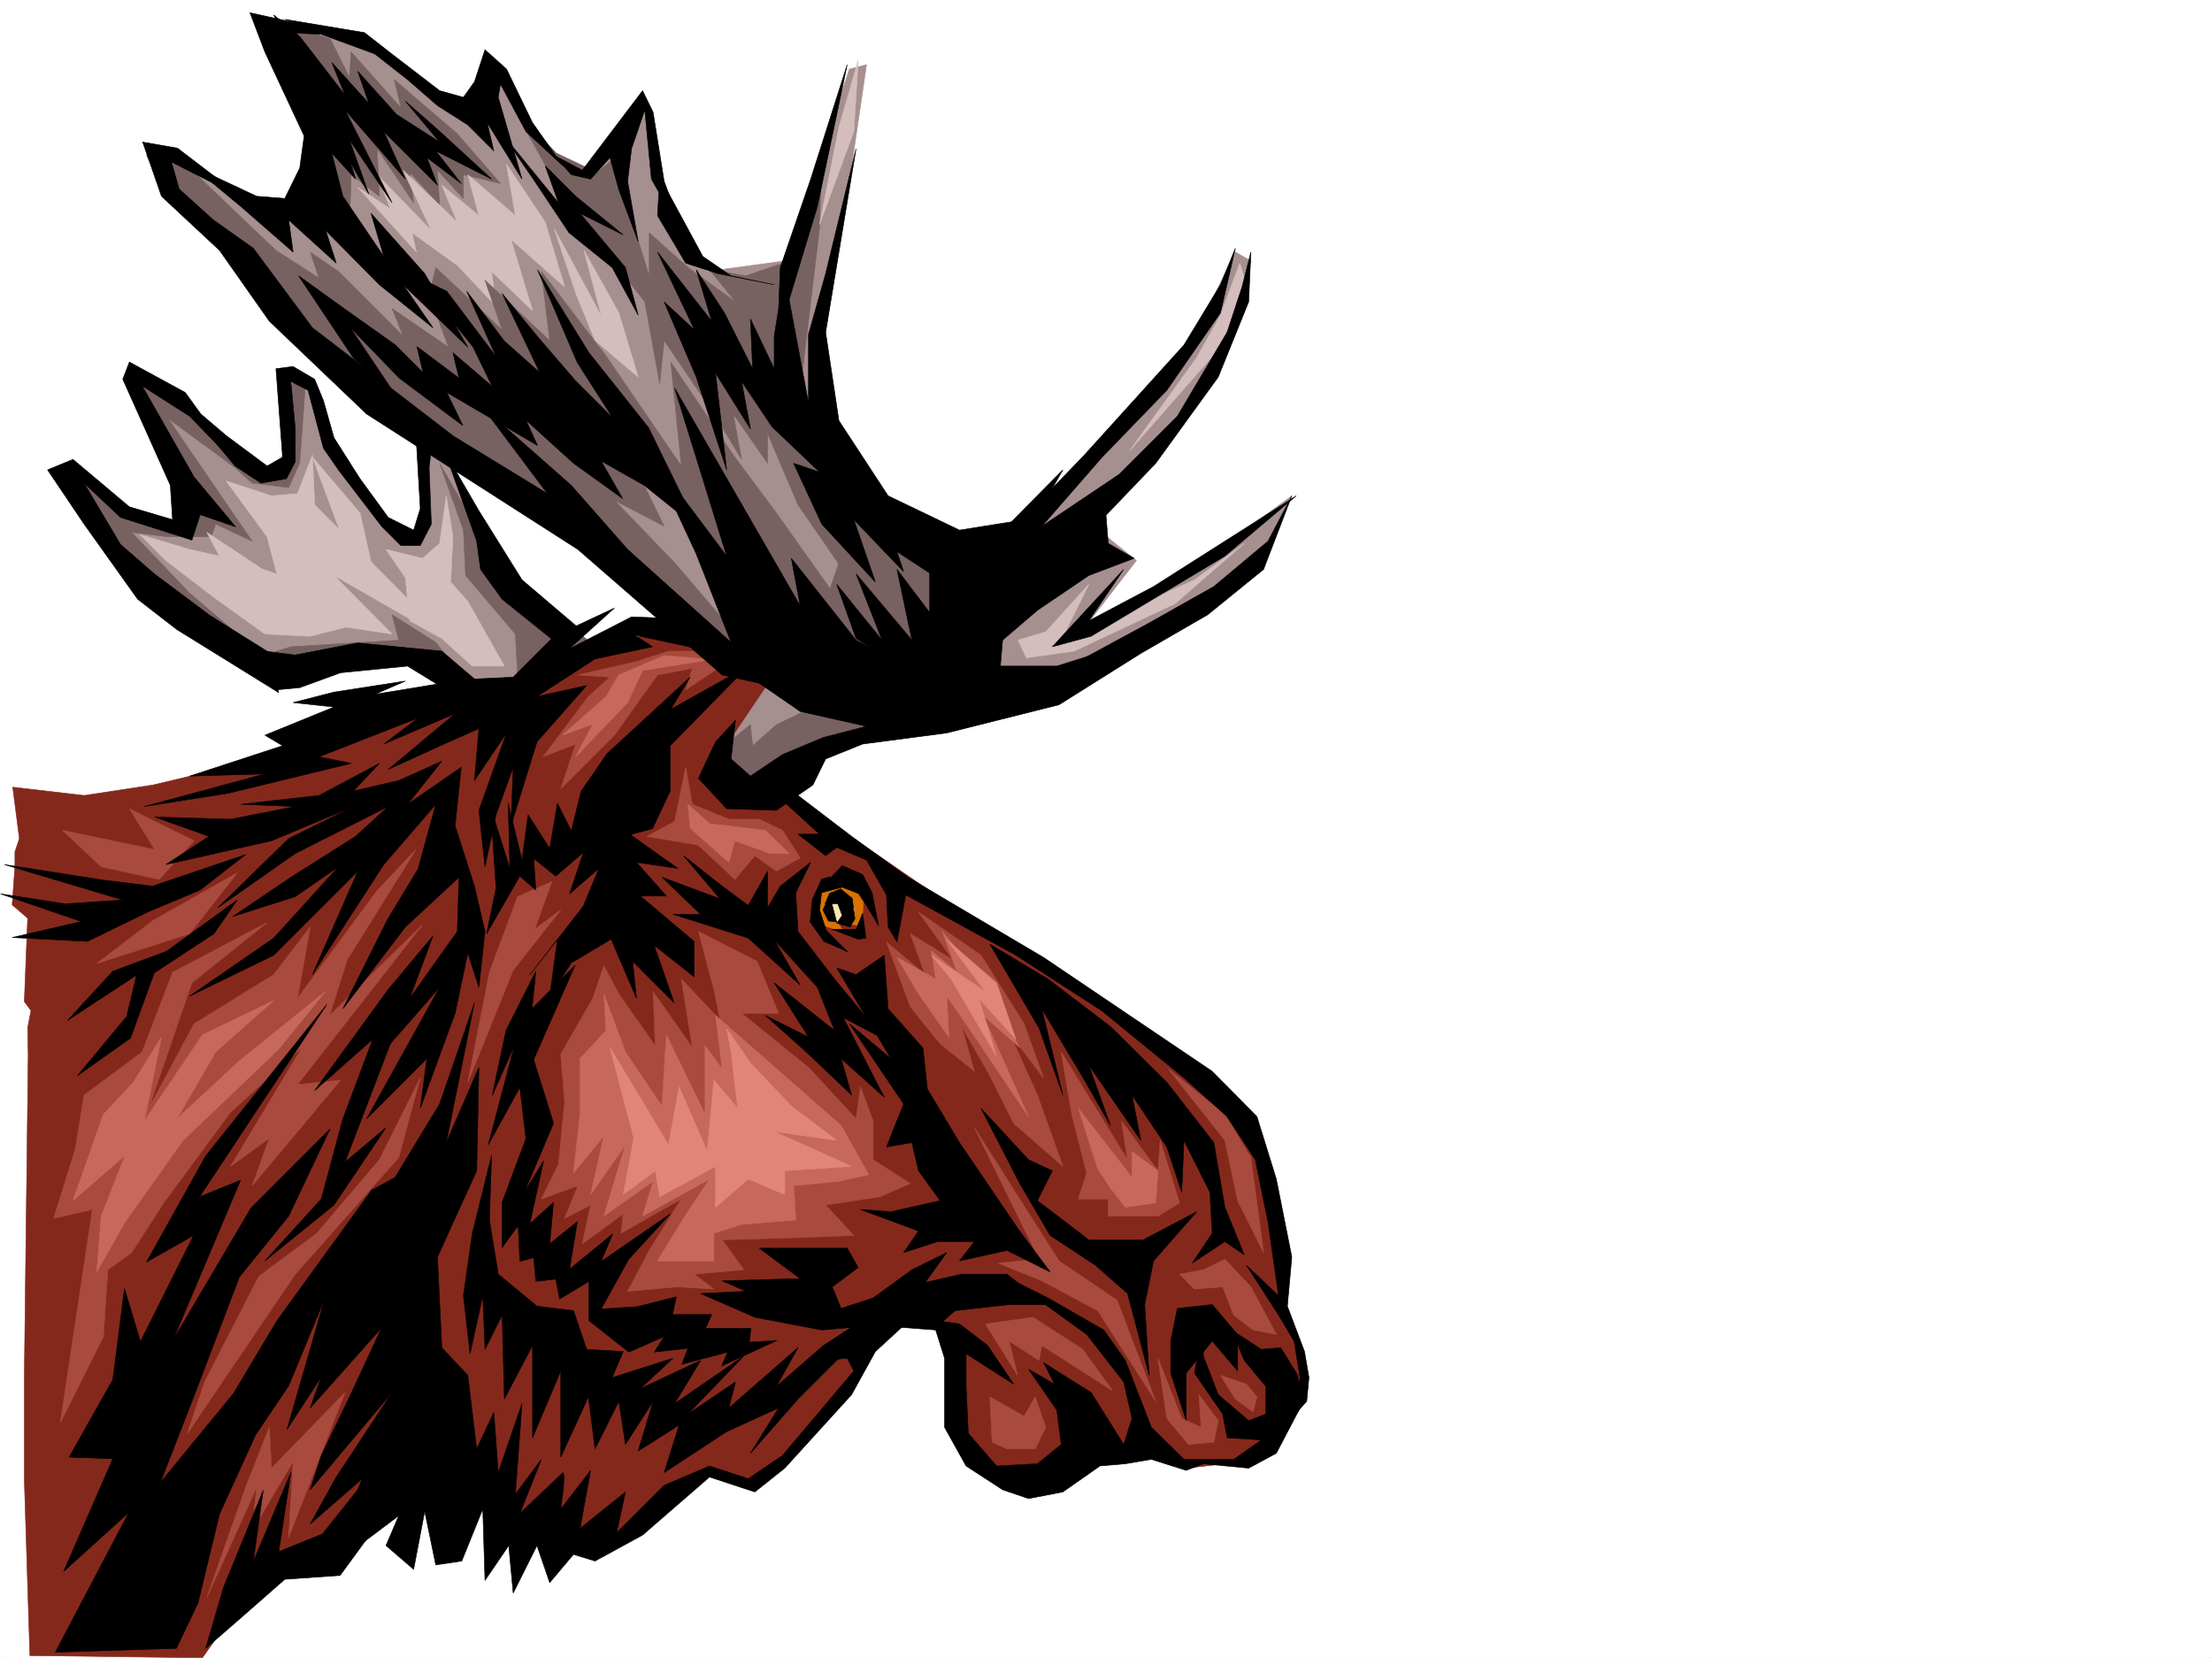 <svg xmlns="http://www.w3.org/2000/svg" width="2997.016" height="2246.297"><rect width="100%" height="100%" fill="#333333" stroke="none"/><defs><clipPath id="a"><path d="M0 0h2997v2244.137H0Zm0 0"/></clipPath><clipPath id="b"><path d="M16 853h1752v1391.137H16Zm0 0"/></clipPath><clipPath id="c"><path d="M15 853h1753v1391.137H15Zm0 0"/></clipPath></defs><path fill="#fff" d="M0 2246.297h2997.016V0H0Zm0 0"/><g clip-path="url(#a)" transform="translate(0 2.16)"><path fill="#fff" fill-rule="evenodd" stroke="#fff" stroke-linecap="square" stroke-linejoin="bevel" stroke-miterlimit="10" stroke-width=".743" d="M.742 2244.137h2995.531V-2.16H.743Zm0 0"/></g><g clip-path="url(#b)" transform="translate(0 2.16)"><path fill="#85281c" fill-rule="evenodd" d="m510.996 952.82-131.14 67.407-172.313 41.21-93.645 14.235-96.656-11.223 8.992 69.637-6.02 17.984v20.215l-3.714 51.692 20.957 17.988-4.496 113.074 8.992 12.004-4.496 23.969.742 35.933-5.238 435.926v139.313l7.508 238.941 233.738 3.012 70.461-99.63 131.102-46.448 116.91-210.477 90.633 152.059 105.648 52.433 69.676-26.195 99.664-75.66 70.422 17.203 81.68-81.64 104.902-155.032 78.672 32.219 5.98 125.824 55.445 75.66h70.418l78.668-43.441 61.465-3.012 41.215 29.207 104.863-11.96 55.446-122.11-32.22-96.617v-93.606l-40.429-137.086-96.656-102.597-309.477-198.512-102.636-70.418-116.868-78.63-23.226-175.284-143.106-46.414-102.64 17.203zm0 0"/></g><g clip-path="url(#c)" transform="translate(0 2.16)"><path fill="none" stroke="#85281c" stroke-linecap="square" stroke-linejoin="bevel" stroke-miterlimit="10" stroke-width=".743" d="m510.996 952.82-131.14 67.407-172.313 41.21-93.645 14.235-96.656-11.223 8.992 69.637-6.02 17.984v20.215l-3.714 51.692 20.957 17.988-4.496 113.074 8.992 12.004-4.496 23.969.742 35.933-5.238 435.926v139.313l7.508 238.941 233.738 3.012 70.461-99.63 131.102-46.448 116.91-210.477 90.632 152.059 105.649 52.433 69.676-26.195 99.664-75.66 70.422 17.203 81.68-81.64 104.902-155.032 78.672 32.219 5.98 125.824 55.445 75.66h70.418l78.668-43.441 61.465-3.012 41.215 29.207 104.863-11.96 55.446-122.11-32.22-96.617v-93.606l-40.429-137.086-96.656-102.598-309.477-198.511-102.636-70.418-116.868-78.63-23.226-175.284-143.106-46.414-102.64 17.203zm0 0"/></g><path fill="#a84a3d" fill-rule="evenodd" stroke="#a84a3d" stroke-linecap="square" stroke-linejoin="bevel" stroke-miterlimit="10" stroke-width=".743" d="m832.438 996.191-72.684 72.645 20.215-60.68-44.184 17.242 61.426-81.64 29.207-26.2-43.441-3.007 78.671-17.989 44.18-14.23h55.445l29.247 11.258-61.465 41.176 8.992-29.211-47.192 8.996zm400.816 268.891 20.254 55.441-52.473-44.222 32.219 87.664 40.469 50.164 46.449 37.457-17.203-60.68 38.199 66.664 32.219 64.438 66.668 58.414-34.45-96.617-38.199-84.649 46.45 61.426-26.235-73.39-58.457-92.903-84.648-58.418 46.449 64.399zm218.805 244.922 20.21 79.41-11.218 35.191h40.469v23.227h67.406l29.246-17.988-26.234-84.614-3.012 41.176-49.422-67.41 8.21 52.434-89.89-146.04zm146.113 216.456 20.215 20.255 38.203-3.012 15.012 38.203 26.199 20.215 31.476 5.98-34.449-64.398-35.23-37.457-29.207 14.23zm113.859-29.206-17.203-128.836-35.23-58.414-76.438-61.426 76.438 96.652 17.246 81.641zm-908.84-344.551-43.437 75.66 5.238 64.438-8.25 84.61-23.226 47.194 49.46-17.984-17.984 44.219 35.227-17.984-11.258 52.433 55.441-40.469-3.007 26.235 81.68-46.45-43.442 69.676-29.246 55.406 66.703-5.984 50.203 3.012-26.977-20.254 67.446-5.984-29.246-40.426 99.668-3.012 78.668-3.012-38.2-41.172 73.43-11.261 41.172-17.946-50.168-32.218v-52.434l-17.242-46.45-5.98 43.438-64.438-69.636-90.672-73.391h50.203l-29.246-70.418-79.414-40.469 20.996 78.668 8.254 41.172-52.473-55.402 14.973 92.863-53.176-75.66 3.012 73.43-49.461-70.418-20.254-38.203zm143.106-207.465 49.46 46.453 26.981-32.218 29.207 20.957 32.22-17.95-23.97-37.457-31.472-14.972h-41.215l-49.461-20.254-8.992-50.168-14.977 73.39-37.457 20.254zm465.293 590.215 75.695 40.469 78.668 122.812-52.469-137.043-78.671-53.175-114.641-180.528 87.664 178.258-55.445 5.238zm-70.422 157.301 3.012 61.426 20.214 8.992h38.2l14.234-29.207-14.234-41.211-14.973 26.234zm-5.98-98.887 64.437-8.953 67.406 43.441 40.469 56.149-95.91-61.387-3.754 20.215-40.43-26.238 11.219 46.453zm289.183 95.875 26.234 35.23-5.98 29.208-34.488 3.011-29.207-35.23-12.004-81.64 32.219 81.64 26.238 12.004zm29.246-26.195 20.215 32.215 23.969 17.207 5.238-20.215-14.23-17.242zM262.988 1387.191l107.875-66.668 49.461-64.437-17.242 96.617 107.914-146.039 52.434-55.441-92.899 149.047-23.968 75.66 125.863-122.813-169.344 216.457 58.453-6.023-119.879 143.07 23.227-64.398-52.434 38.199 96.653-161.05-96.653 87.66-90.676 122.812-43.437 67.41-32.219 23.223-6.023 90.636-58.414 116.828 43.441-289.105-52.434 12.004 29.208-93.645 12.003-73.39 78.668-58.414 41.211-107.875 128.094-67.41-101.894 81.64-58.418 170.008zm-131.886-81.679 76.441-58.418 113.898-64.399-64.437 82.387zm-46.45-180.489 52.473 49.422 78.668 17.246 47.195-52.433-87.664-43.442 34.45 55.407zm616.645 89.891-38.2 102.602-29.245 149.046 61.464-152.058 64.438-81.64-35.23 26.234 23.226-64.438zM277.219 1872.54l73.43-143.067 78.667-58.418 84.653-99.625 55.445-110.848-29.207 107.836-140.098 158.043-146.117 215.715zm3.011 292.116 52.434-149.05 32.219-81.641 3.008 55.402 99.629-102.598-76.403 196.243 5.98-102.637-55.44 93.644 5.98-58.413zm0 0"/><path fill="#d97300" fill-rule="evenodd" stroke="#d97300" stroke-linecap="square" stroke-linejoin="bevel" stroke-miterlimit="10" stroke-width=".743" d="m1126.117 1234.387 14.235-15.758 13.488 12.746-3.754 20.215 17.988 3.754 1.524-32.961-14.23-20.957-18.731-7.508-17.985.742-15.015 35.973 8.25 21.703 31.476 11.258zm0 0"/><path fill="#ffe6b3" fill-rule="evenodd" stroke="#ffe6b3" stroke-linecap="square" stroke-linejoin="bevel" stroke-miterlimit="10" stroke-width=".743" d="m1147.117 1213.39-12.746-6.726-10.48 3.754-3.012 20.215 3.754 12.746 13.488 6.727h14.234l5.239-17.243zm0 0"/><path fill="#a68f8f" fill-rule="evenodd" stroke="#a68f8f" stroke-linecap="square" stroke-linejoin="bevel" stroke-miterlimit="10" stroke-width=".743" d="M756.742 867.355 666.07 771.48l-55.445-155.03-32.219-29.208 6.02 116.832-35.227 32.219-61.426-64.438-70.421-152.058-26.235-8.957-3.012 111.594-17.242 20.214-64.437-41.171L230.77 531.8l-44.223-20.961 55.441 111.594 26.98 66.664-20.956 20.957-81.68-26.196-58.457-50.203v35.227l122.895 146.04 140.093 102.637 149.13-35.227h55.44l73.43 52.434 49.422 5.98zm0 0"/><path fill="#786161" fill-rule="evenodd" stroke="#786161" stroke-linecap="square" stroke-linejoin="bevel" stroke-miterlimit="10" stroke-width=".743" d="m318.43 633.656-90.672-66.668 113.898 166.293-49.46-23.226-5.985 17.246h-58.453l-49.422-5.985 78.668 82.383 98.883 84.614 38.203-11.965 146.117-8.993-8.996-34.445 59.2 37.457 40.468 52.434-64.438-31.477h-95.91L358.898 917.56 178.336 788.727 93.645 639.676l89.93 61.386L245 710.055l-3.012-76.399-69.675-122.816L245 543.02l87.664 79.414 47.191 14.23 17.243-125.824 17.246 2.973-8.25 113.859-14.977 32.96-49.46-5.98zm277.218-5.984 32.22 90.633 3.01 61.425 67.407 79.375 3.012 55.446 98.922-44.184-81.68-64.437-64.434-75.66zm0 0"/><path fill="#a68f8f" fill-rule="evenodd" stroke="#a68f8f" stroke-linecap="square" stroke-linejoin="bevel" stroke-miterlimit="10" stroke-width=".743" d="M964.285 873.336 803.191 733.281 636.86 622.434 467.52 519.797 355.888 399.953l-46.45-60.644-84.652-90.633-17.242-47.192 160.348 90.633 49.46-29.207 5.985-101.855-49.461-131.848 116.867 20.215 131.145 99.629 44.183-49.422 35.227 37.457 23.226 50.164 58.454 43.441 23.226-5.984 64.438-84.652 17.242 47.195 20.957 116.832 49.46 63.691 104.907-14.23 87.664-259.898 23.223-6.02-26.235 178.254-34.488 216.496 14.273 134.074 105.61 93.606 140.133 23.226 218.765-224.707 81.68-167.035 20.996 12.004-32.219 122.812-99.664 134.075-95.914 90.632 72.688 58.458-81.68 105.605 140.133-82.422 152.101-110.848-41.21 87.665-146.118 105.605-119.882 69.64-169.34 12-131.102 63.657-99.668 50.164-55.445-11.961-2.969-38.203 72.649-107.875zm0 0"/><path fill="#786161" fill-rule="evenodd" stroke="#786161" stroke-linecap="square" stroke-linejoin="bevel" stroke-miterlimit="10" stroke-width=".743" d="m1095.426 961-43.48 20.957-32.22 28.465-2.968-28.465-35.23 28.465v38.203l41.21 20.211 61.426-37.457 131.14-47.191zM447.305 52.434l26.234 52.433 2.23-34.449 67.446 75.621-8.992-38.16 85.394 73.39 58.453 67.407-50.203-12.004v32.219l-35.187-38.2 2.968 47.192-40.468-44.184 5.28 41.176-49.464-73.39 2.973 64.394-38.2-29.207-2.23 67.41-41.21-53.176 2.972-98.847-79.414-128.832zm248.011 93.606 52.434 93.644 67.445 93.644 58.414 75.617 20.254 110.852 5.985-58.418 69.675 102.64 35.23 58.415-11.26-61.426 46.488 66.664v-40.43l41.171 96.617 64.438 93.606 20.254-76.403-81.68-172.273 26.238-219.43 2.97-95.875-44.18 140.059-58.458 20.215-49.46-8.25 35.23 43.437-64.438-46.41-52.433-47.195v58.418l-29.246-93.645-5.985-75.62-35.226 29.206-55.446-26.234zm0 0"/><path fill="#d4bdbd" fill-rule="evenodd" stroke="#d4bdbd" stroke-linecap="square" stroke-linejoin="bevel" stroke-miterlimit="10" stroke-width=".743" d="m558.191 315.34 61.426 44.183 52.473 55.446-6.02-47.196 55.442 53.176-29.207-96.613 72.687 64.394-26.238-87.62-52.43-78.669 11.961 69.676-64.433-55.445 15.011 55.445-50.203-41.21 20.957 50.202-73.43-70.418 38.239 81.641-73.43-75.66 17.988 46.453-44.222-29.21 79.414 87.624zm221.778 81.644 26.234 64.395 58.453 49.46-26.234-86.917-47.195-84.613 23.968 89.89-64.437-119.84zm330.433-92.902 26.235-131.809 26.199-90.632-5.984 96.617zm420.325 306.348 90.671-125.825 32.22-57.671 26.195-70.418 8.996 29.246-35.192 84.613zm61.425 207.504-137.086 64.398-64.437 8.992-11.258-23.969 37.457-11.222 58.453-64.438-37.457 75.66 180.563-81.64 67.449-49.422zM224.785 759.52l64.438 49.421 69.675 50.164 61.426 3.012 70.418-17.988-73.39-52.434-61.465-20.215-75.657-50.164 17.243 32.18-40.47-8.992-67.444-20.215zm0 0"/><path fill="#d4bdbd" fill-rule="evenodd" stroke="#d4bdbd" stroke-linecap="square" stroke-linejoin="bevel" stroke-miterlimit="10" stroke-width=".743" d="m306.426 651.64 55.445 75.66 29.246 110.848 140.094 20.957-78.668-79.375 158.082 90.637L426.309 683.86l-2.973-67.41-20.254 52.434-35.191 2.972zm0 0"/><path fill="#d4bdbd" fill-rule="evenodd" stroke="#d4bdbd" stroke-linecap="square" stroke-linejoin="bevel" stroke-miterlimit="10" stroke-width=".743" d="m487.773 695.082 17.243 76.398-40.47-41.21-41.21-110.848zm61.427 87.621 5.98 58.457 43.48 23.965 41.211 37.422h43.441l-49.46-87.625-23.227-26.195 3.012-61.426-8.996-55.446-8.993 64.438-23.222 20.215-49.465-12.004zm0 0"/><path fill="#786161" fill-rule="evenodd" stroke="#786161" stroke-linecap="square" stroke-linejoin="bevel" stroke-miterlimit="10" stroke-width=".743" d="m1013.746 879.36-99.668-116.872-81.64-84.652 67.41 35.23-61.426-125.824 178.336 227.68 201.52 99.629 67.449-76.403-26.239-101.855-125.863-64.438 3.012 90.633-12.004 35.192-72.688-102.598-58.453-78.633-84.652-125.863 14.234 140.84L821.18 482.375l-87.664-114.602 11.261 93.606-87.664-81.64 23.227 67.41-89.93-84.614-8.992 37.418 26.234 70.422-76.441-52.434 14.977 37.457-87.66-87.625-38.204-26.234 12.004 35.23-58.453-37.46L245 216.457l-46.45-5.98 35.227 67.406 131.106 107.879 125.86 134.035 271.98 181.265L952.32 876.348zm0 0"/><path fill="#c7685c" fill-rule="evenodd" stroke="#c7685c" stroke-linecap="square" stroke-linejoin="bevel" stroke-miterlimit="10" stroke-width=".743" d="m1244.516 1346.723 41.21 58.414-3.011-55.406 32.219 46.414 78.668 116.87-61.426-137.085 49.46 43.441-49.46-89.894-55.445-67.407 20.214 55.446-35.187-29.211 5.98 38.203-52.433-29.207zm216.534 155.031 26.235 81.64 17.203 26.235 20.254 26.2 41.211-5.985 2.973-43.438-35.188-26.199v35.191zm-639.87-105.609-35.23 38.199v75.66l-8.954 79.41 41.172-50.203-17.95 79.41 47.196-67.406-29.246 96.617 66.703-47.195-14.23 47.195 90.632-50.207-35.191 53.215-35.227 57.676h76.438v-37.461l37.46-12.004 73.43-5.98-1.488-27.723-1.523-18.727 61.465-5.984 40.43-8.992-37.458-66.668-122.851-107.836-47.235-41.211 8.993 72.648-23.223-31.437v92.863l-52.434-107.84-5.984 96.617-49.46-73.39-29.247-78.668zm-41.211-370.747 70.418-73.39 20.254-43.442 93.644-14.976-64.437-5.277-61.426 26.238-17.242 29.207-59.2 52.433 41.211-14.976zm155.109 96.618 52.43 46.449 8.25-29.207 47.195 17.203h26.238l-32.218-31.438-75.7-8.992-29.207-26.234zm-564.215 233.699-96.656 46.45-78.668 116.831 23.227-113.86-38.204 61.426-40.468 43.442-41.211 116.867 70.46-61.426-32.218 82.387-6.023 75.656 38.242-67.406 78.668-110.852 128.875-122.851 63.691-78.668-116.164 93.644-84.652 78.63 52.433-90.594zm0 0"/><path fill-rule="evenodd" stroke="#000" stroke-linecap="square" stroke-linejoin="bevel" stroke-miterlimit="10" stroke-width=".743" d="m978.516 914.55-195.54-170.046-286.21-183.496-131.883-125.824-67.41-95.875-78.707-73.43-25.457-73.39 47.195 8.25 89.148 68.152-97.398-49.422 10.52 36.676 46.449 41.953L343.14 336.3l80.195 107.875 191.043 146.781 127.387 77.926-87.66-116.867 119.878 105.609 76.403 86.879L990.52 870.367l-47.192-119.844-63.695-137.082 104.906 140.055-70.46-227.68 170.085 295.09-11.965-64.398 87.664 110.847 96.656 50.204 90.633 5.242 101.895-20.254 107.914-58.418 87.664-49.422 73.43-61.426 32.218-61.426-38.242 99.625-75.656 61.43-90.672 52.43-110.89 69.64-152.098 38.2-113.899 14.976-50.164 20.254-17.246 35.188-49.46 34.449-67.407-2.23-38.242-41.212 23.226-49.421 26.98-29.207-5.983 52.433 26.238 23.184 43.437-29.207 55.446-23.188 58.453-15.011-89.93-20.215-55.441-38.203zm0 0"/><path fill-rule="evenodd" stroke="#000" stroke-linecap="square" stroke-linejoin="bevel" stroke-miterlimit="10" stroke-width=".743" d="m347.637 265.879 38.242 3.012 20.215-41.172 5.98-43.48-53.176-113.821-20.253-53.176 67.449 14.977 55.441 11.965 69.676 37.457-95.91-35.192-49.422-2.265 37.457 66.664 35.191 55.445 23.223 76.402-32.219-35.23 15.016 58.414 55.445 81.68-17.246-58.454 72.688 81.641 58.418 99.629-87.664-84.613 40.468 58.414-72.687-58.414-72.649-73.43 14.235 44.184-64.438-58.418 5.98 43.441-70.417-61.426-66.703-55.406zm0 0"/><path fill-rule="evenodd" stroke="#000" stroke-linecap="square" stroke-linejoin="bevel" stroke-miterlimit="10" stroke-width=".743" d="m519.992 178.258 72.688 72.648-14.274-37.422 46.489 35.192-34.485-44.184 75.66 38.203-73.39-67.41-43.48-38.2 46.448 55.403-58.414-37.457-52.472-58.414 14.976 43.438-50.207-55.403 17.989 44.184-61.426-79.414-35.23-29.207 67.448 137.828 61.426 104.867-26.199-73.39 57.672 85.355-63.691-125.824 81.68 93.644zm-23.226-113.86 55.445 43.48 40.469 35.188 41.172 26.2 35.226 35.226-8.992-38.199 47.195 76.402-32.218-110.851 3.007-17.985 34.489 64.399 50.164 46.449-41.211-58.414-35.188-72.648-29.21-26.235-14.27 43.438-14.977 20.996-32.219-8.992-64.437-49.461-37.457-29.207-107.875-17.989Zm0 0"/><path fill-rule="evenodd" stroke="#000" stroke-linecap="square" stroke-linejoin="bevel" stroke-miterlimit="10" stroke-width=".743" d="m724.523 245.664 46.45 69.676 58.457 47.195 35.226 64.399-17.242-64.399-61.465-73.43 58.453 29.208-64.433-52.434-41.215-41.172 17.988 50.168-76.402-93.605zm26.235-35.187 38.203 20.214 81.68-107.84 14.23 29.208 14.977 93.605 29.207 78.672-46.45-81.64-8.996-93.645-17.945 52.433-5.277 44.18 14.27 81.64-26.235-70.378-12.004-43.442-26.2 29.211-26.234-6.023zm0 0"/><path fill-rule="evenodd" stroke="#000" stroke-linecap="square" stroke-linejoin="bevel" stroke-miterlimit="10" stroke-width=".743" d="m890.855 341.539 50.204 105.61-41.211-38.204 43.48 101.895 41.211 125.824-15.016-131.062 47.235 75.62-12.004-64.398 41.21 61.426 64.438 61.426-35.23-12.004 38.2 82.383 72.687 78.672-29.207-84.653 67.449 70.418-8.996-26.976 58.418 38.199-11.223 87.621 72.687-87.621 61.426-72.649 43.442-76.402-69.68 70.422-70.418 11.219-96.656-46.45L1136.637 570l-17.985-119.84 41.211-248.676-41.21 169.262-23.227 82.422v92.863l-26.235-140.054 38.2-125.864 40.468-192.488-49.46 155.07-41.211 119.84-2.231 55.406-6.02 37.457v44.184l-32.18-67.41 2.97 67.41-38.2-75.66-38.199-58.414 20.957 69.676zm0 0"/><path fill-rule="evenodd" stroke="#000" stroke-linecap="square" stroke-linejoin="bevel" stroke-miterlimit="10" stroke-width=".743" d="m893.863 239.684 58.457 107.875 38.2 26.199 58.417 12.004-76.402-15.016-43.48-14.23-38.2-64.399zm479.524 476.356 95.914-99.59 134.855-149.048 49.461-81.64 20.215-49.461-20.215 87.62-72.687 104.868-87.66 90.633-81.68 93.644 104.902-70.418 78.672-78.628 67.445-113.86 20.215-61.43 12.004-47.19-3.012 67.405-41.21 101.895-84.653 116.832-67.445 70.418 3.011 38.203 35.188 20.215-61.426 23.222-69.676 47.196-47.19 40.43-3.013 35.19h76.442l119.097-37.421-148.347 72.648-93.645-3.007-70.418-20.215-78.668-49.426-26.238-73.43 61.426 75.66-35.188-89.89 75.656 89.89-20.214-95.875 44.183 58.418v-82.382zm0 0"/><path fill-rule="evenodd" stroke="#000" stroke-linecap="square" stroke-linejoin="bevel" stroke-miterlimit="10" stroke-width=".743" d="m1478.293 862.117 181.305-108.62 96.656-81.642-193.309 122.852-87.664 46.453 47.196-69.68-96.657 104.868zm-397.141 215.715 72.688 55.441 76.441 55.407 183.574 108.62 228.5 154.286 60.684 61.43 26.238 84.609 20.996 105.649-6.023 66.628 23.227 61.426 6.02 35.227-3.009 32.18-26.238 29.206 17.242-61.386-8.25-49.461-20.957-35.188-43.476-67.41 43.476 41.172-14.23-99.586-17.243-84.652-38.203-58.414-58.453-52.434-110.886-90.637-116.872-75.656-149.128-81.64-11.965 63.652-12.004-20.215-2.266-43.438-26.941-47.195-40.469-17.203-14.973 11.223-37.5-29.207h29.25l-73.43-66.668zM370.121 887.57l-86.137-53.918-74.957-56.187-45.707-39.688-49.422-83.125 49.422 46.41 96.657 30.735 11.261-34.45 47.934 16.462-56.184-67.407-70.422-123.597 64.438 41.215 67.41 69.636-73.43-101.855-75.66-41.215-8.992 23.227 64.438 143.812 3.007 46.45-58.453-17.243-76.441-64.398-34.446 14.23 49.461 73.39 72.649 101.856 53.215 41.215 137.867 85.39zm-113.117 164.024 125.863-41.172-23.969-14.23 93.645-38.204-55.445-5.98 55.445-14.235 96.656-14.972-41.21 17.945 122.89-20.215 64.437-2.972 55.442-55.442 81.68-38.203-61.465 55.445 84.691-43.48 61.426 2.27 47.195 23.968 21.738 25.453-125.863-26.94 23.969 15.719-77.926 16.46-78.668 50.95 67.406-14.977-67.406 76.403-35.23 113.859 3.011-79.414-23.226 64.398-14.977 70.418-8.25-76.398 37.461-104.867-43.48 64.437 6.02-70.422-47.231 20.961-75.66 34.485 90.672-75.66-96.653 41.175 46.45-35.191-134.114 52.433 43.442 8.993-166.332 40.43-113.899 17.984 163.36-44.18zm0 0"/><path fill-rule="evenodd" stroke="#000" stroke-linecap="square" stroke-linejoin="bevel" stroke-miterlimit="10" stroke-width=".743" d="m313.934 876.348 85.433 11.222 85.395-16.46 113.898 11.222 61.426 52.434H604.64l-52.43-32.22-90.676 8.993-55.441 20.215-32.219 3.012zm4.496-244.922 35.23 23.226 34.445-6.023 12.004-23.184v-44.222l-6.02-64.399 23.263 11.965 20.96 78.668 20.215 29.207 58.453 76.402 26.235 26.2h26.199l15.012-29.211-3.008-76.399 3.008-26.199-20.25-8.25 5.238 89.89-8.953 29.208-34.488-17.243-38.2-52.433-35.23-55.402-14.23-50.207-12.004-29.207-29.211-17.204-23.223 2.973 8.992 119.84-20.996 12.004-55.445-41.211-75.656-64.399zm284.726-17.985 42.7 119.84 5.238 38.2 29.246 40.43 76.402 61.425 26.235-23.223-75.696-64.398-58.418-93.645zm594.907 1183.438 69.675 5.242 12.004 38.2v93.644l29.207 52.433 49.465 32.18 35.188 12.004 46.453-8.996 50.203-35.188 34.484-3.011 35.192-5.98 47.234 14.972 23.223-8.992 61.425 5.98 37.461-20.21 32.215-61.43-3.008-44.18-23.226-37.461-26.196 2.27-40.468-26.235 17.242 41.211 29.207 35.187v37.458l-23.227 8.996-41.21-35.23-20.215-52.434v-43.442l-12.004 66.668 38.203 55.442 6.02 32.218 46.452 2.973-37.46 26.238h-67.446l-44.222-43.441-35.192-90.633-29.246-41.21-75.656-43.442-52.434-26.2 104.863 75.622 50.208 64.437 11.261 49.422-11.261 35.23-44.184-70.421-64.438-40.47 14.977 29.212-35.23-20.215 38.242 55.441 5.98 46.453-32.219 26.196-55.445 3.011-38.2-44.222-3.01-63.656v-44.184l64.437 41.176-35.227-52.395-38.203-29.25-64.438-8.953h-61.425l-58.453 38.203-63.696 55.402 29.207-52.433-93.644 81.64 8.996-35.187-64.438 43.438 75.696-78.668-93.684 64.437 35.23-58.414-81.68 38.2 44.224-41.212-82.422 26.235 14.972-35.227-49.46-2.973-17.946-52.433-49.46-6.02-52.473-43.441-11.965-73.39 2.972-87.626-26.199 105.61-12.004 84.613 8.992 78.668 17.246-78.668 3.008 72.687 23.227-46.449 2.972 113.856 38.2-72.645v125.078l38.242-90.633v116.832l37.457-81.64 8.992 70.418 32.219-64.438 8.992 58.457 37.457-58.457-20.215 67.41 55.446-35.19-20.254 64.398 84.691-55.407 70.418-32.218-38.2 61.43 64.395-73.395 52.473-52.43zm0 0"/><path fill-rule="evenodd" stroke="#000" stroke-linecap="square" stroke-linejoin="bevel" stroke-miterlimit="10" stroke-width=".743" d="m1156.851 1857.563-96.656 114.601-46.449 31.438-52.473-17.204-61.425 26.196-64.438 64.437 12.004-55.445-61.465 49.426 14.27-78.633-40.465 52.434 3.75-29.207.746-17.243-1.527-3.011-58.414 55.445 29.207-73.39-35.23 47.19 8.995-122.85-32.218 93.605-5.985-81.641-23.223 49.46-12.003-99.624-35.192-37.461-5.98-122.812 53.175-116.868 3.008-140.058-44.222 101.855 38.203-189.476-47.196 137.043-72.687 119.843-81.64 125.825 122.855-137.79-50.207 116.829-61.426 96.617-32.219 90.633 96.656-108.579-43.44 93.606-38.24 79.41-14.976 46.414 110.887-131.808-75.656 114.601-35.23 63.656 70.417-61.425-26.195 64.437 5.984 38.2 69.676-52.434-17.246 40.43 37.5 32.218 14.973-78.668 14.976 72.688 35.23-5.282 28.465-70.378 3.008 96.617 32.18-47.196 6.023 64.438 32.22-64.438 17.241 50.207 32.22-38.203 29.206 8.953 64.438-35.187 90.632-78.633 61.465 20.215 40.469-32.219 90.633-99.625 32.219-58.414 47.195-43.441-47.195 8.992-67.407 46.453 29.207-3.012zm0 0"/><path fill-rule="evenodd" stroke="#000" stroke-linecap="square" stroke-linejoin="bevel" stroke-miterlimit="10" stroke-width=".743" d="m1183.086 1758.68 52.434-38.203 47.195-23.223-29.207 40.469 49.46-11.262h61.427l52.433 41.21h-49.422l-73.43 8.25-20.253 17.946h-64.438l-95.914 8.254-90.633-17.207-73.43-32.219 61.426-3.008-32.218-14.234 105.648-2.973-55.441-41.21h119.136l14.977 26.199-35.191 26.234 11.964 29.207zm412.078 14.23-8.996 44.184v43.441l21 64.438v-64.438l35.188-43.441 34.488 40.469v-49.461l-34.489-40.43zm-189.559-146.039 69.676 53.18h73.43l72.687-38.203-58.453 66.668-12.004 59.156 6.02 95.875-29.246-110.852-43.442-38.199-61.425-40.469-41.211-70.379-52.473-101.894 64.438 69.676 32.218 14.976zm0 0"/><path fill-rule="evenodd" stroke="#000" stroke-linecap="square" stroke-linejoin="bevel" stroke-miterlimit="10" stroke-width=".743" d="m1379.371 1665.074-79.414-116.87-43.438-72.65-6.023-55.44-47.195-53.177-5.238-72.648-38.2 26.234-26.238-8.992 73.43 122.813-56.184-47.153 73.43 108.579-23.266 58.418 34.484-5.985 8.997 38.203 29.207 40.465-66.668 14.977-41.211-3.012 78.672 29.21-20.215 29.208 46.449-14.977h49.422l-20.215 26.239 64.438-14.235 58.453 29.207zm-188.816-410.472-8.993-44.965-12.746-24.711-27.722-11.965-14.23 14.977-19.473 23.222 33.703-8.992 23.265 8.992zm0 0"/><path fill-rule="evenodd" stroke="#000" stroke-linecap="square" stroke-linejoin="bevel" stroke-miterlimit="10" stroke-width=".743" d="m1154.582 1217.145-15.715-12.747-14.976 6.02-6.024 14.234h17.246l5.98 15.72-7.468 10.476 17.988 5.238 6.723-11.219zm0 0"/><path fill-rule="evenodd" stroke="#000" stroke-linecap="square" stroke-linejoin="bevel" stroke-miterlimit="10" stroke-width=".743" d="m1168.816 1237.36 4.496 33.703-10.476 1.523-35.973-13.488h33zm-35.191 12.003-5.98-22.484-.782-17.984-11.965 23.968 7.47 14.973zm0 0"/><path fill-rule="evenodd" stroke="#000" stroke-linecap="square" stroke-linejoin="bevel" stroke-miterlimit="10" stroke-width=".743" d="m1100.664 1218.629-3.008 30.734 18.727 26.196 32.219 14.234-29.208-29.207-8.992-27.723 2.97-24.71 12.003-20.216-12.004 3.008zm-484.019-99.586 26.199 81.64 14.27 61.387-8.25 75.657-15.012-46.41-17.207 81.64-47.231 128.797 8.992-67.41-81.64 81.64 98.882-178.257-66.664 76.402-61.464 160.312 55.44-46.453-70.417 104.867-93.645 75.66 76.403-83.91 29.246-108.62 40.469-107.837-78.707 69.637 99.664-137.047 60.683-72.648-31.476 84.613 64.437-90.633 2.27-73.39-72.688 67.406-84.652 110.851 61.426-122.812 40.468-66.668 23.97-87.66-70.419 81.68-96.656 149.046 61.426-140.093-113.899 113.86-113.86 55.44 113.86-78.668 87.664-96.617-58.418 40.47-84.691 26.94 78.672-53.175 87.66-55.407 44.223-40.468-125.864 63.656-104.906 73.43 95.914-93.645 87.664-43.441-110.89 46.453-143.106 32.218 58.418-38.203-73.43-26.234 102.676 3.012 87.66-17.246-73.43-3.008 105.65-11.965 81.64-43.441-35.188 37.457 61.426-14.23 58.453-26.24-46.45 58.419 72.685-50.168zm0 0"/><path fill-rule="evenodd" stroke="#000" stroke-linecap="square" stroke-linejoin="bevel" stroke-miterlimit="10" stroke-width=".743" d="m1130.617 1326.508-49.465-64.438-2.968-52.433 20.215-41.172-41.211 32.219-17.208 29.207v-49.461l-26.234 46.449-35.23-26.195-52.434-41.211 49.465 58.414-78.672-29.207 52.434 50.203h-37.457l101.894 32.18 70.418 63.695-35.227-61.426 58.454 64.395 23.226 58.417-81.68-64.398 46.489 73.39-58.453-29.206 55.441 49.46 61.426 58.415-14.23-49.461 58.453 52.433-55.442-107.836 55.441 29.207zm514.008 221.695-63.695-81.64-76.442-75.657-84.648-64.398-78.672-47.195 66.668 113.859 32.219 90.633-28.465-116.867 57.71 96.613 35.188 61.426-29.207-81.641 70.422 101.895-11.965-61.426 47.192 70.383 20.214 61.425 3.012-70.382 35.23 70.382 2.97 55.442-26.977 40.43 44.219-29.208 26.238 17.985-26.238-64.434zm-932.066-5.238-32.22 86.137v61.425l21.7-29.949 2.27 48.68 18.73-5.242 2.969 32.18 26.98-2.97 5.239 26.938 39.726-23.969v53.176l53.957 42.7 47.938-20.958-13.489 20.957 45.707-5.238-8.25 21.738 62.207-16.5-8.25 18.727 74.914-34.445-37.457 2.27 2.27-18.731h-61.465l8.25-18.73H911.11l5.239-23.97-53.957 13.493-47.938 2.972 37.457-67.41 56.188-61.426-93.645 64.438 15.719-37.457-58.457 47.933 10.52-64.437-37.458 29.992 5.239-56.187-32.22 29.207 18.731-85.395-26.238 42.7 39.727-93.606-26.977-86.137 56.184-128.094-58.453 59.16 5.238-50.91-40.43 80.117-18.726 88.407 29.949-67.41-35.23 134.074 42.738-77.887zm0 0"/><path fill-rule="evenodd" stroke="#000" stroke-linecap="square" stroke-linejoin="bevel" stroke-miterlimit="10" stroke-width=".743" d="m690.82 1176.715-2.27-88.406 18.731 77.144 8.25-61.426 29.246 45.707 10.477-61.425 18.73 37.457 13.489-53.918 35.191-50.946L935.078 917.56 908.84 961l104.906-58.453-105.648 107.875v61.426l-23.97 50.91-29.987 8.25 64.437 45.707-56.187-8.25 40.468 45.668h-35.23l72.687 61.426v47.937l-53.957-42.695 26.977 77.926-56.188-56.188 5.243 50.164-34.45-80.117-53.957 32.18-29.207 45.71 10.477-77.89-37.457 48.68 72.648-93.645 20.996-50.906-39.726 34.445 18.73-56.184-37.457 32.22-29.949-23.97 2.969 42.696-21.7-18.727-44.964 77.887 12.746-62.172-7.508-109.36zM474.281 443.434l66.668 68.894 86.176 64.399-21.738-44.926 122.89 71.902-15.718-34.445 64.437 58.414 66.664 47.937-29.207-50.949 58.414 32.965 72.688 58.414-66.664-136.305-80.938-101.855-69.676-112.371 53.957 125.863 47.938 74.875-50.95-50.906-50.945-59.2-47.937-58.413 50.95 107.093-47.977-42.695-50.95-67.41 39.727 88.406-66.703-88.406-42.7-20.957 77.926 95.87 26.239 53.923-53.215-45.672 8.25 34.45-56.93-42.7 8.211 35.191-37.457-37.418-64.438-45.707-66.668-47.937 74.918 112.332 53.957 45.71zM166.332 1219.41l-77.926 5.242L.742 1211.16l109.403 37.461-93.645 21.7 101.895 5.238 83.164-40.43 69.68-29.207 61.425-47.938-125.863 42.7-67.45-8.25-133.37-20.957zm123.633 45.672-80.938 53.176-32.218 88.402-71.903 50.91 66.664-80.156 13.489-56.148-93.645 61.43 61.43-66.669 72.683-26.976 95.914-69.64zm219.508 802.958-48.68 66.663-74.914 5.238-61.465 53.922-45.71 39.684 24.007-82.383 53.922-131.844-13.492 96.657 50.949-120.625-16.461 107.132 59.195-23.968 83.168-104.122zm0 0"/><path fill-rule="evenodd" stroke="#000" stroke-linecap="square" stroke-linejoin="bevel" stroke-miterlimit="10" stroke-width=".743" d="m439.797 1760.164-48.68 117.613-44.965 66.664-48.68 107.098-29.245 120.582-29.207 61.426-164.106 5.242 99.668-189.48-88.406 80.117 66.668-152.766-59.2-2.266 59.2-104.867 15.754-123.593 21.703 71.902 71.941-143.809L198.551 1710l80.152-143.809 164.106-205.238-172.317 260.64 55.445-22.44-91.414 216.456 105.649-179 107.133-107.132-56.188 118.355-66.703 82.383-61.426 161.05-45.71 117.575 98.925-120.582 59.156-98.887 128.133-176.73 88.403-47.938-82.422 187.25-120.625 184.985zm0 0"/><path fill="#e18578" fill-rule="evenodd" stroke="#e18578" stroke-linecap="square" stroke-linejoin="bevel" stroke-miterlimit="10" stroke-width=".743" d="m1016.758 1440.367 55.441 58.414 61.426 46.45-84.688-12.004 104.903 47.195-90.633 5.984v32.215l-49.46-20.996-44.224 38.203v-55.406l-75.66 41.172-5.98-35.188-43.48 32.215 14.234-76.398-32.22-122.852 79.411 131.844 14.274-78.668 38.199 87.66 8.992-96.656 32.219 38.203-8.992-76.363-5.98-31.477zm271.937-113.859 61.465 104.863-23.965-78.668 50.203 55.445-26.238-76.402-67.445-58.414 52.473 70.379-73.43-49.422zm0 0"/></svg>
